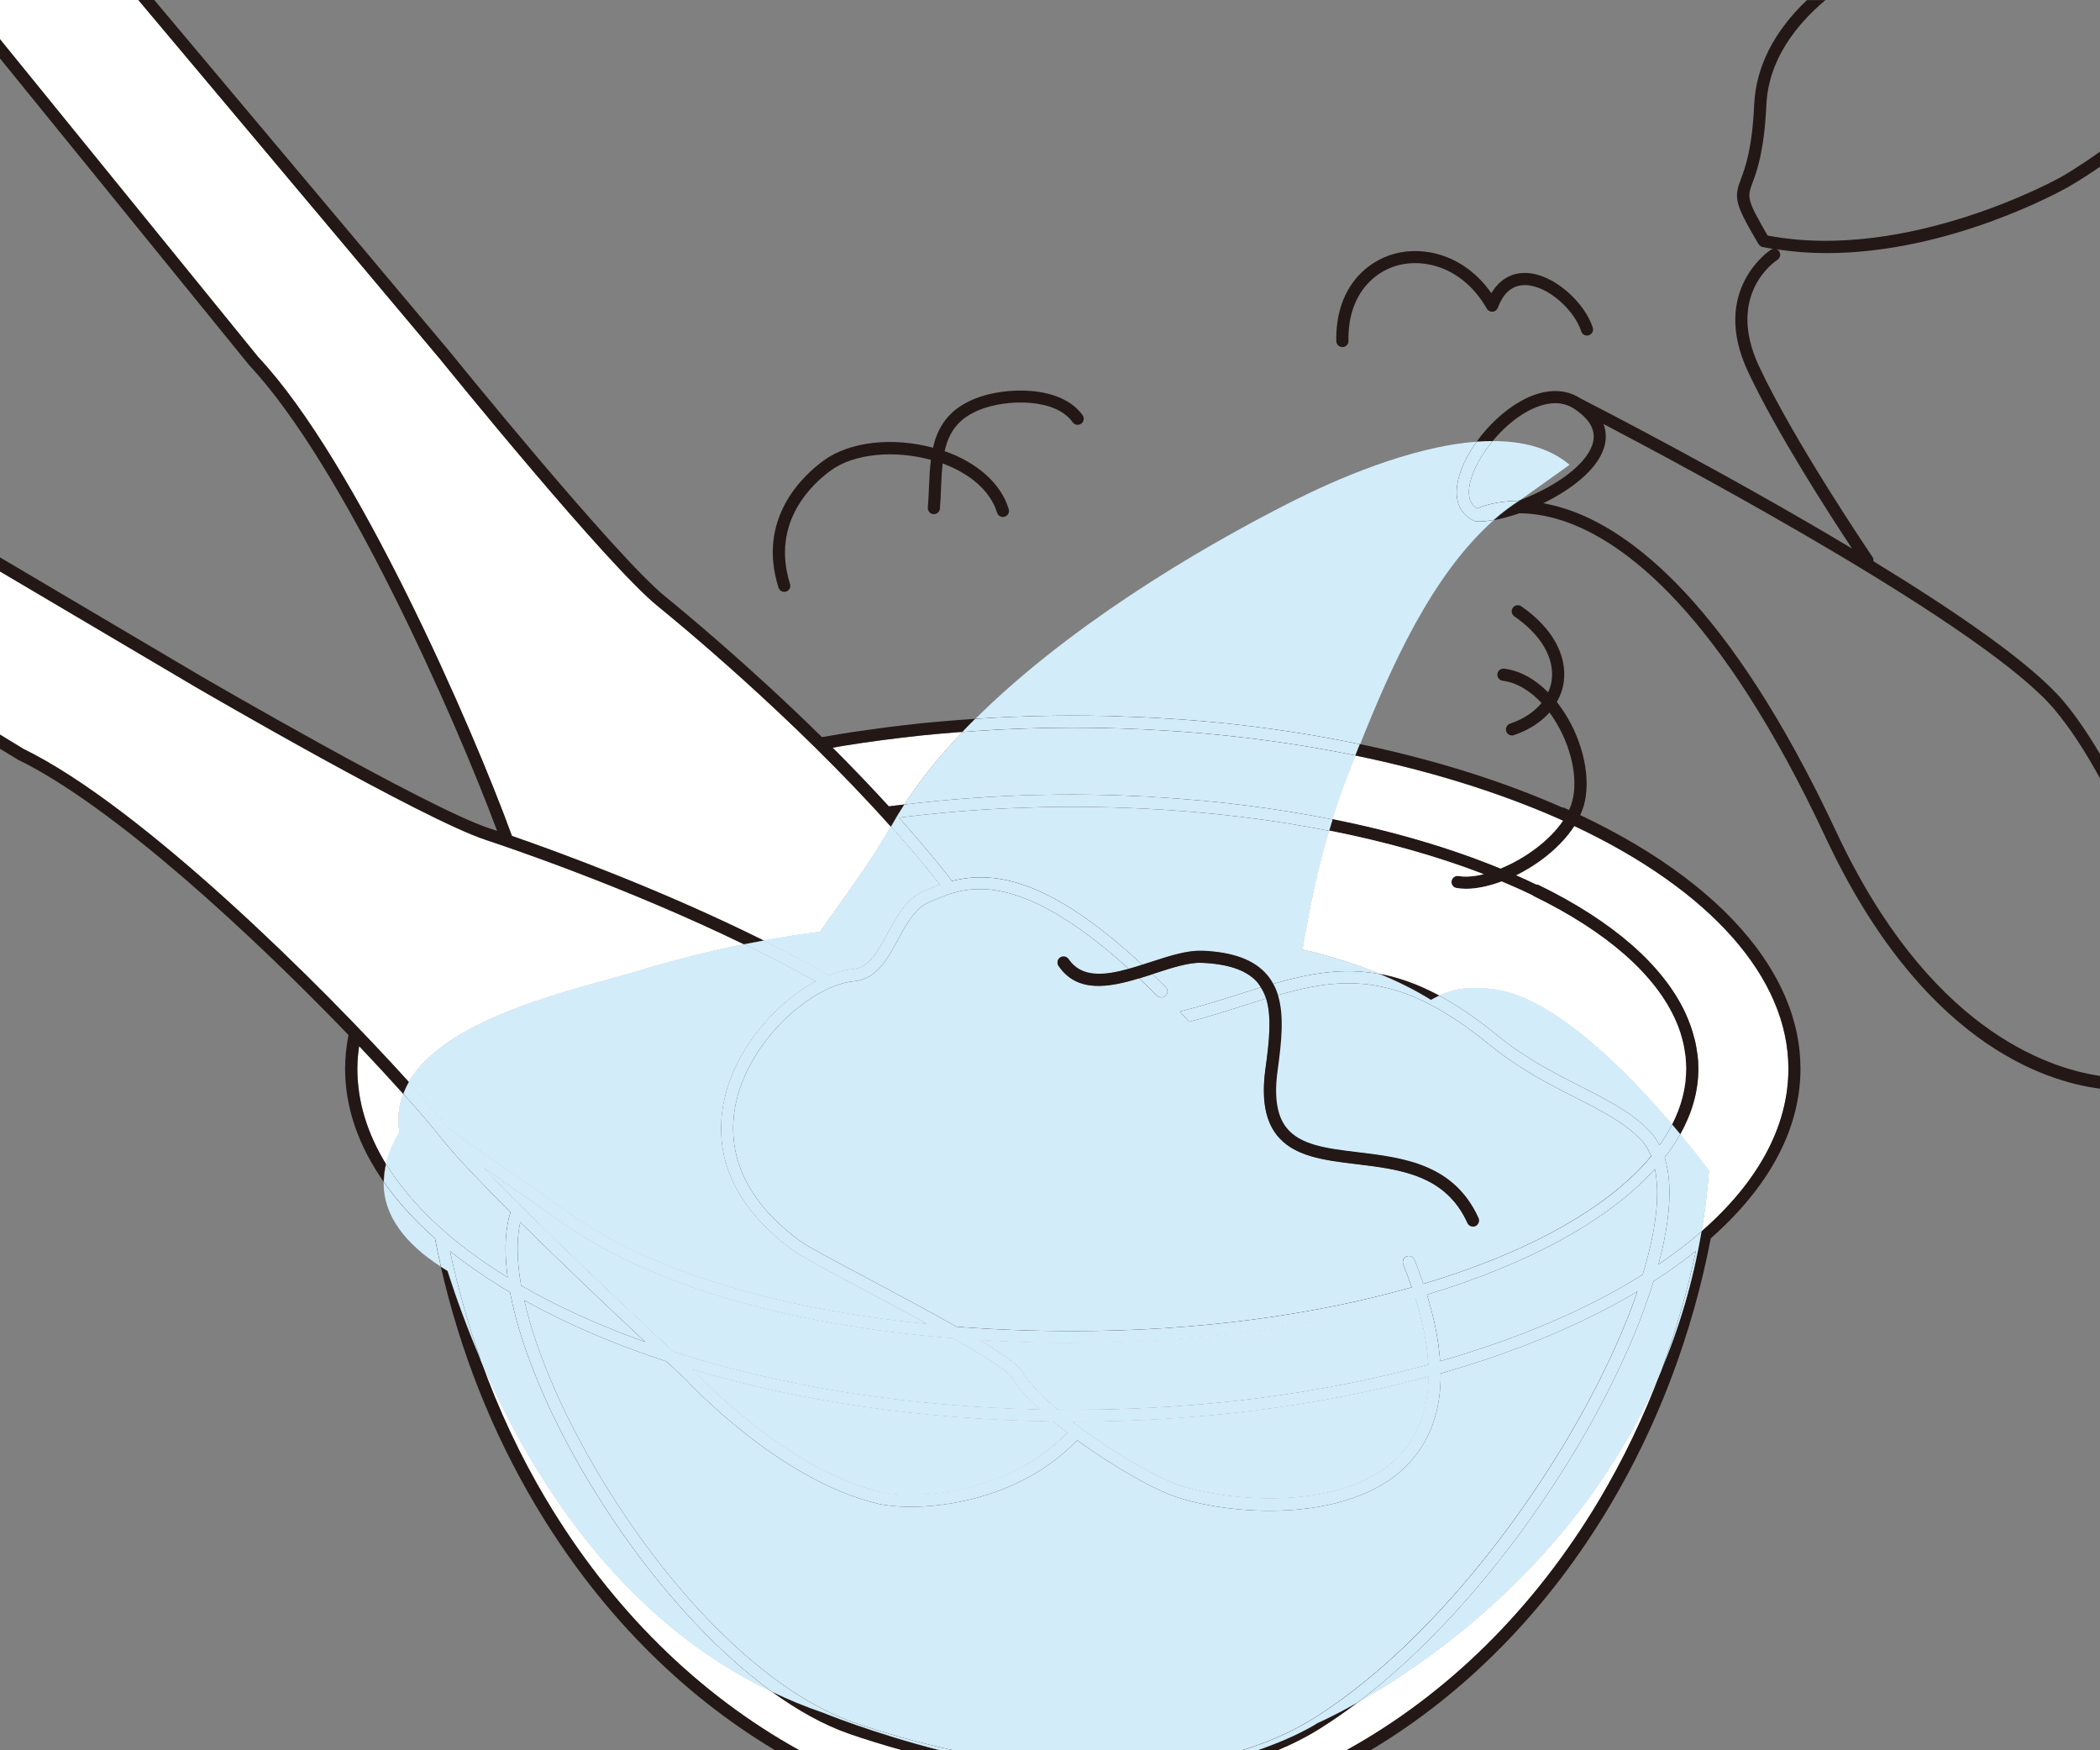 <?xml version="1.0" encoding="UTF-8"?>
<svg xmlns="http://www.w3.org/2000/svg" viewBox="0 0 240 200">
  <rect x="0" y="0" width="240" height="200" fill="#808080" stroke="none"/>
  <g style="isolation: isolate;">
    <g id="a" data-name="レイヤー 1">
      <g>
        <path d="M174.1,56.89c-.11.06-.2.14-.31.21,3.5-1.34,7.33-3.74,8.18-6.31.5-1.5-.18-2.84-2.08-4.1h-.01c-.69-.46-1.42-.64-2.15-.64-1.2,0-2.38.49-3.31,1.01-1.4.8-2.74,1.99-3.84,3.32,3.39,0,6.49.75,8.81,2.71l-5.29,3.78Z" style="fill: none; stroke-width: 0px;"/>
        <path d="M88.23,193.32c-17.27-8.23-27.49-24.43-33.28-37.86,1.99,5.56,4.49,10.89,7.48,15.92,7.41,12.43,17.33,22.23,28.91,28.62h11.82c-2.12-.58-4.18-1.22-6.14-1.9-2.92-1.02-5.88-2.67-8.8-4.79Z" style="fill: #fff; stroke-width: 0px;"/>
        <path d="M182.79,171.38c2.78-4.66,5.13-9.59,7.05-14.72-9.01,21.28-26.35,33.17-34.68,37.88-1.43,1.08-2.87,2.09-4.32,2.99-1.53.95-3.15,1.77-4.83,2.47h7.88c11.57-6.4,21.5-16.2,28.91-28.62Z" style="fill: #fff; stroke-width: 0px;"/>
        <path d="M62.44,171.38c-2.99-5.02-5.49-10.36-7.48-15.92-1.59-3.7-2.86-7.19-3.83-10.24-.26-.15-.5-.32-.75-.48,2.22,9.72,5.87,18.96,10.87,27.34,7.08,11.88,16.43,21.4,27.32,27.91h2.78c-11.57-6.4-21.5-16.2-28.91-28.62Z" style="fill: #231815; stroke-width: 0px;"/>
        <path d="M152.27,93.61c7.1,1.43,13.58,3.35,19.21,5.66,2.75-1.12,5.59-3.16,7.16-5.48-.13-.06-.25-.12-.39-.18,0,0-.01-.01-.02-.01-6.81-3.01-14.68-5.49-23.33-7.26-.27.67-.52,1.33-.78,1.97-.69,1.74-1.3,3.51-1.86,5.31Z" style="fill: #fff; stroke-width: 0px;"/>
        <path d="M40.84,122.12c0,3.78,1.16,7.43,3.27,10.89.28-1.15.78-2.36,1.54-3.63-.25-1.6-.07-3.05.43-4.39-1.45-1.62-3.16-3.46-5.04-5.45-.12.85-.2,1.71-.2,2.58Z" style="fill: #fff; stroke-width: 0px;"/>
        <path d="M108.95,83.71c-1.26.1-2.51.21-3.75.34-.14.01-.28.03-.42.05-1.29.14-2.58.29-3.85.46-.1.01-.2.03-.3.04-1.31.18-2.62.36-3.91.57-.06.01-.13.02-.19.03-.46.07-.92.16-1.37.24,2.14,2.13,4.3,4.38,6.42,6.7.58-.08,1.16-.14,1.75-.21,1.84-2.84,4.1-5.61,6.66-8.29-.16.01-.31.02-.47.03-.19.01-.38.03-.57.05Z" style="fill: #fff; stroke-width: 0px;"/>
        <path d="M195.31,133.76c-.18,2.4-.47,4.71-.85,6.96,6.33-5.53,9.93-11.86,9.93-18.59,0-10.38-8.9-20.42-24.47-27.73-1.49,2.31-4.01,4.33-6.67,5.63.79.35,1.56.7,2.3,1.06.1,0,.2.02.3.06,8.51,4.15,14.24,9.2,16.77,14.63.01.02.02.05.03.07.2.44.38.88.54,1.33.03.09.07.19.1.28.13.39.24.78.34,1.17.03.14.08.27.11.41.08.37.14.75.2,1.13.02.14.05.28.07.42.06.51.09,1.03.09,1.55,0,2.58-.73,5.08-2.07,7.48,2.03,2.44,3.28,4.16,3.28,4.16Z" style="fill: #fff; stroke-width: 0px;"/>
        <path d="M154.91,86.33c8.65,1.78,16.52,4.25,23.33,7.26,0,0,.01.01.02.01.13.06.25.12.39.18-1.57,2.32-4.41,4.37-7.16,5.48-5.63-2.32-12.11-4.24-19.21-5.66-.13.43-.26.87-.39,1.3,6.49,1.28,12.45,2.97,17.69,4.99-1.06.26-2.06.35-2.88.21-.38-.06-.74.19-.8.57-.06.38.19.74.57.8.34.06.71.09,1.09.09,1.24,0,2.64-.31,4.07-.84,1.22.51,2.4,1.04,3.53,1.59.03.02.06.06.1.08,8.43,4.11,14.02,9.07,16.3,14.33.01.02.02.05.03.07.17.39.31.79.45,1.19.04.12.07.23.1.35.1.32.19.65.26.98.05.22.08.44.12.67.04.24.09.47.11.71.05.47.08.95.08,1.43,0,2.19-.57,4.32-1.61,6.37.33.38.64.75.93,1.11,1.34-2.4,2.07-4.9,2.07-7.48,0-.52-.03-1.03-.09-1.55-.02-.14-.05-.28-.07-.42-.05-.38-.11-.75-.2-1.13-.03-.14-.07-.27-.11-.41-.1-.39-.21-.78-.34-1.17-.03-.09-.07-.19-.1-.28-.16-.45-.34-.89-.54-1.33-.01-.02-.02-.05-.03-.07-2.52-5.43-8.25-10.48-16.77-14.63-.1-.05-.2-.06-.3-.06-.75-.36-1.52-.72-2.3-1.06,2.65-1.3,5.18-3.32,6.67-5.63,15.56,7.32,24.47,17.35,24.47,27.73,0,6.73-3.6,13.06-9.93,18.59-.98,5.82-2.59,11.12-4.63,15.95-1.92,5.13-4.27,10.05-7.05,14.72-7.41,12.43-17.33,22.23-28.91,28.62h2.78c10.89-6.51,20.24-16.03,27.32-27.91,5.55-9.32,9.44-19.67,11.55-30.58,6.53-5.76,10.25-12.36,10.25-19.39,0-.66-.04-1.32-.1-1.98,0-.04,0-.08-.01-.12-.06-.6-.16-1.2-.28-1.8-.02-.1-.04-.21-.06-.31-.12-.54-.26-1.08-.42-1.61-.05-.15-.09-.31-.14-.46-.16-.5-.35-.99-.55-1.49-.07-.18-.14-.36-.22-.54-.21-.49-.44-.97-.69-1.45-.09-.17-.17-.34-.26-.5-.28-.51-.57-1.01-.89-1.52-.07-.12-.14-.23-.22-.35-.37-.57-.76-1.13-1.18-1.69l-.06-.08c-4.26-5.65-11.09-10.82-20.09-15.07.15-.34.29-.68.39-1.03.9-3.03-.02-7.38-2.29-10.82-.25-.38-.51-.73-.77-1.07.39-.7.67-1.45.78-2.26.43-3.1-1.34-6.26-4.85-8.68-.32-.22-.75-.14-.97.18-.22.32-.14.75.18.97,3.06,2.11,4.62,4.78,4.26,7.34-.06.47-.21.91-.4,1.34-1.53-1.54-3.25-2.49-5.03-2.7-.38-.05-.73.23-.77.61-.04.38.23.73.61.77,1.53.18,3.08,1.09,4.44,2.54-.83,1.01-2.04,1.83-3.6,2.36-.36.12-.56.52-.44.88.1.29.37.47.66.47.07,0,.15-.01.22-.04,1.71-.58,3.08-1.47,4.06-2.58.15.21.31.41.45.64,2.05,3.12,2.9,7,2.11,9.66-.08.28-.19.56-.32.84-.17-.08-.35-.16-.52-.24-.09-.04-.18-.06-.28-.06-6.78-3-14.59-5.45-23.12-7.24-.17.43-.35.86-.51,1.28Z" style="fill: #231815; stroke-width: 0px;"/>
        <path d="M157.69,111.29c2.13.4,4.37,1.17,6.78,2.47,1.53-.71,3.31-1.08,6.23-.72,6.9.85,15.4,9.59,20.39,15.45,1.05-2.05,1.61-4.18,1.61-6.37,0-.48-.03-.96-.08-1.43-.03-.24-.07-.48-.11-.71-.04-.22-.07-.45-.12-.67-.07-.33-.16-.65-.26-.98-.03-.12-.07-.23-.1-.35-.13-.4-.28-.79-.45-1.19-.01-.02-.02-.05-.03-.07-2.28-5.27-7.87-10.23-16.3-14.33-.04-.02-.07-.05-.1-.08-1.13-.55-2.31-1.08-3.53-1.59-1.43.53-2.83.84-4.07.84-.38,0-.75-.03-1.09-.09-.38-.06-.63-.42-.57-.8.07-.38.42-.63.8-.57.83.14,1.82.05,2.88-.21-5.24-2.02-11.2-3.71-17.69-4.99-1.31,4.44-2.28,9.01-3.03,13.6,3.08.71,6.05,1.63,8.85,2.79Z" style="fill: #fff; stroke-width: 0px;"/>
        <path d="M155.15,194.54c-2.88,1.63-4.69,2.4-4.69,2.4,0,0-2.39,1.56-6.82,3.06h2.36c1.69-.7,3.31-1.52,4.83-2.47,1.45-.91,2.89-1.91,4.32-2.99Z" style="fill: #231815; stroke-width: 0px;"/>
        <path d="M163.54,114.25c.3-.18.62-.34.94-.49-2.41-1.29-4.65-2.07-6.78-2.47,2.05.85,4.02,1.82,5.84,2.95Z" style="fill: #231815; stroke-width: 0px;"/>
        <path d="M88.23,193.32c2.92,2.11,5.88,3.77,8.8,4.79,1.96.68,4.02,1.31,6.14,1.9h4.25c-7.75-1.98-13.43-4.32-13.43-4.32-2.01-.68-3.92-1.48-5.76-2.36Z" style="fill: #231815; stroke-width: 0px;"/>
        <path d="M58.51,95.52c5.35,1.85,17.17,6.18,28.77,11.95,2.15-.39,4.29-.72,6.42-.99,3.25-4.64,5.88-8.07,8.1-12.03-11.24-12.58-24.52-23.47-26.61-25.17-5.82-4.71-24.04-27.2-24.82-28.15L15.81,0H0v4.48l29.51,36.32c11.26,11.99,24.49,42.35,28.99,54.71Z" style="fill: #fff; stroke-width: 0px;"/>
        <path d="M75.19,69.28c2.1,1.7,15.37,12.59,26.61,25.17.02-.04.04-.08.07-.11.45-.81.94-1.61,1.46-2.41-.58.07-1.17.14-1.75.21-2.12-2.32-4.28-4.57-6.42-6.7.46-.08.91-.17,1.37-.24.06-.01.13-.02.19-.03,1.29-.21,2.59-.4,3.91-.57.1-.01.2-.03.3-.04,1.27-.17,2.56-.32,3.85-.46.14-.01.28-.03.42-.05,1.24-.13,2.49-.24,3.75-.34.19-.02.38-.03.57-.05.16-.01.31-.02.47-.03.48-.5.96-1,1.46-1.49-.63.04-1.27.08-1.9.13-.52.04-1.03.09-1.55.13-.89.08-1.77.15-2.65.24-.62.06-1.23.14-1.85.21-.74.08-1.48.17-2.22.26-.75.1-1.5.2-2.24.31-.56.08-1.11.16-1.67.24-.91.14-1.81.29-2.71.45-.24.04-.48.08-.72.12-8.54-8.4-16.32-14.77-17.88-16.04-5.71-4.62-24.42-27.71-24.62-27.96L17.63,0h-1.82l34.56,41.13c.77.95,19,23.44,24.82,28.15Z" style="fill: #231815; stroke-width: 0px;"/>
        <path d="M46.72,123.63c4.4-7.6,19.87-10.75,26.14-12.66,4.21-1.28,8.22-2.28,12.15-3.07-13.66-6.62-27.23-11.18-29.55-11.94-7.12-2.34-32.14-16.88-33.2-17.5L0,65.3v18.64l2.67,1.63c13.53,6.6,34.09,27.02,44.05,38.06Z" style="fill: #fff; stroke-width: 0px;"/>
        <path d="M55.47,95.96c2.32.76,15.89,5.32,29.55,11.94.76-.15,1.51-.3,2.26-.43-11.6-5.77-23.42-10.09-28.77-11.95-4.5-12.37-17.73-42.72-28.99-54.71L0,4.48v2.2l28.47,35.04c10.86,11.56,23.56,40.38,28.34,53.22-.39-.13-.7-.23-.91-.3-6.98-2.29-32.67-17.23-32.93-17.38L0,63.69v1.61l22.27,13.15c1.06.62,26.08,15.16,33.2,17.5Z" style="fill: #231815; stroke-width: 0px;"/>
        <path d="M44.11,133.01c-2.12-3.46-3.27-7.11-3.27-10.89,0-.87.08-1.73.2-2.58,1.89,1.98,3.59,3.83,5.04,5.45.18-.47.39-.92.64-1.36-9.97-11.04-30.52-31.46-44.05-38.06L0,83.94v1.62l2,1.22c11.14,5.43,27.08,20.33,37.83,31.49-.25,1.27-.39,2.55-.39,3.84,0,4.52,1.56,8.86,4.4,12.92.01-.66.09-1.34.26-2.04Z" style="fill: #231815; stroke-width: 0px;"/>
        <path d="M240,122.94c-6.26-.92-19.69-5.58-30.11-27.83-12.28-26.23-23.61-34.58-30.95-36.96-.91-.29-1.77-.5-2.57-.65,3.15-1.53,6.09-3.76,6.92-6.26.26-.77.36-1.75-.03-2.79,10.64,5.58,43.72,23.35,51.52,32.6,1.79,2.12,3.57,4.86,5.23,7.91v-2.78c-1.38-2.34-2.8-4.41-4.16-6.03-3.62-4.3-12.31-10.26-21.75-16.02.03-.17,0-.35-.11-.5-.09-.13-8.89-13.08-12.97-21.8-3.82-8.19,1.87-11.99,2.11-12.14.32-.21.42-.64.21-.96-.07-.11-.18-.19-.29-.24,1.91.29,3.82.43,5.72.43,14.07,0,26.85-7.14,27.48-7.49.19-.11,1.66-.93,3.76-2.38v-1.73c-2.58,1.84-4.39,2.87-4.45,2.9-.17.1-17.5,9.77-33.55,6.69-2.41-4.14-2.33-4.39-1.73-6,.5-1.35,1.34-3.61,1.59-8.92.24-5.1,3.32-9.09,6.75-11.98h-2.11c-3.76,3.56-5.83,7.63-6.03,11.91-.24,5.1-1,7.15-1.51,8.51-.82,2.2-.76,2.76,2,7.46,0,0,0,0,.01.01.06.09.13.17.23.23.03.02.06.02.08.04.05.02.09.05.14.06.4.08.81.14,1.21.21-.09.01-.18.05-.26.1-.07.04-6.98,4.58-2.62,13.9,3.22,6.9,9.34,16.37,11.9,20.24-14.41-8.64-29.7-16.47-31.04-17.16-1.89-1.23-4.33-1.1-6.88.35-1.91,1.09-3.67,2.77-4.98,4.6.62-.05,1.22-.07,1.83-.07,1.1-1.33,2.44-2.53,3.84-3.32.92-.52,2.1-1.01,3.31-1.01.72,0,1.46.18,2.15.63h.01c1.9,1.27,2.58,2.61,2.08,4.11-.85,2.57-4.68,4.97-8.18,6.31-1.07.68-2.1,1.45-3.07,2.31.89-.16,1.87-.42,2.91-.78,1.38,0,3.06.23,4.96.85,7.06,2.33,18.01,10.5,30.05,36.21,10.89,23.24,24.82,27.86,31.37,28.69v-1.45Z" style="fill: #231815; stroke-width: 0px;"/>
        <path d="M111.92,46.84c3.14-1.27,8.72-1.35,10.67,1.41.22.31.65.39.97.17.31-.22.39-.66.17-.97-2.44-3.44-8.83-3.3-12.32-1.89-3.03,1.22-4.25,3.27-4.78,5.6-4.61-1.24-9.52-.71-12.49,1.46-2.38,1.73-7.66,6.62-5.17,14.52.09.3.37.49.66.49.07,0,.14-.01.21-.03.37-.12.57-.51.45-.87-2.22-7.03,2.52-11.42,4.66-12.97,2.63-1.92,7.22-2.37,11.44-1.21-.13,1.03-.18,2.08-.22,3.13-.03.77-.07,1.54-.13,2.32-.03.38.25.72.63.75.02,0,.04,0,.06,0,.36,0,.66-.27.69-.64.07-.8.1-1.59.13-2.38.04-.96.08-1.89.18-2.77,3.23,1.19,5.49,3.22,6.22,5.62.11.37.5.58.87.46.37-.11.58-.5.46-.87-.87-2.89-3.54-5.29-7.32-6.62.45-2.03,1.46-3.7,3.97-4.71Z" style="fill: #231815; stroke-width: 0px;"/>
        <path d="M174.38,31.19c-1.66-.04-3.02.77-3.94,2.31-3.05-4.36-7.67-5.44-11.1-4.5-3.27.9-6.73,3.99-6.62,9.98,0,.38.32.68.7.68h.01c.38,0,.69-.32.68-.71-.1-5.19,2.83-7.86,5.6-8.62,3.19-.87,7.57.31,10.21,4.94.13.23.4.37.66.35.27-.02.5-.2.6-.45.66-1.76,1.71-2.62,3.17-2.59,2.62.07,5.63,2.95,6.36,5.28.12.37.51.57.87.45.37-.12.57-.51.45-.87-.89-2.82-4.43-6.17-7.65-6.25Z" style="fill: #231815; stroke-width: 0px;"/>
        <path d="M168.58,59.55s-.06-.02-.08-.03c-1.25-.56-1.94-1.62-2.01-3.05-.09-1.76.82-3.97,2.28-6-7.6.56-16.24,4.38-21.12,6.84-11.35,5.73-25.83,14.54-36.19,24.84.35-.02.71-.04,1.06-.07.45-.03.89-.06,1.34-.08,1.07-.05,2.16-.09,3.24-.13.38-.01.75-.03,1.13-.04,1.46-.04,2.92-.06,4.4-.06s2.84.02,4.25.05c.25,0,.5.02.76.03,3.94.11,7.85.35,11.68.73.01,0,.02,0,.04.01,5.59.56,10.96,1.39,16.08,2.46,3.49-8.73,8.16-19.35,15.3-25.63-.74.13-1.41.2-1.96.17-.06,0-.12-.01-.18-.03Z" style="fill: #d2ecfa; mix-blend-mode: multiply; stroke-width: 0px;"/>
        <path d="M43.85,135.04c-.07,3.93,2.56,7.13,6.53,9.7-.24-1.07-.47-2.15-.68-3.24-2.33-2.05-4.28-4.21-5.85-6.46Z" style="fill: #d2ecfa; mix-blend-mode: multiply; stroke-width: 0px;"/>
        <path d="M168.8,58.11c.67-.29,2.28-.86,4.63-.87.12-.04.24-.09.35-.14.11-.07.2-.15.31-.21l5.29-3.78c-2.32-1.96-5.42-2.72-8.81-2.71-1.67,2.01-2.8,4.32-2.71,6,.04.79.34,1.36.93,1.71Z" style="fill: #d2ecfa; mix-blend-mode: multiply; stroke-width: 0px;"/>
        <path d="M88.23,193.32c-14.11-10.2-27.25-31.34-29.96-45.66-2.51-1.48-4.8-3.05-6.86-4.7.9,4.27,2.09,8.45,3.55,12.51,5.79,13.43,16,29.62,33.28,37.86Z" style="fill: #fff; stroke-width: 0px;"/>
        <path d="M88.23,193.32c-14.11-10.2-27.25-31.34-29.96-45.66-2.51-1.48-4.8-3.05-6.86-4.7.9,4.27,2.09,8.45,3.55,12.51,5.79,13.43,16,29.62,33.28,37.86Z" style="fill: #d2ecfa; mix-blend-mode: multiply; stroke-width: 0px;"/>
        <path d="M188.98,146.41c-4.78,15.51-18.42,36.49-33.83,48.13,8.33-4.71,25.68-16.6,34.68-37.88,1.66-4.43,2.99-9.01,3.98-13.71-1.49,1.19-3.11,2.35-4.83,3.45Z" style="fill: #fff; stroke-width: 0px;"/>
        <path d="M188.98,146.41c-4.78,15.51-18.42,36.49-33.83,48.13,8.33-4.71,25.68-16.6,34.68-37.88,1.66-4.43,2.99-9.01,3.98-13.71-1.49,1.19-3.11,2.35-4.83,3.45Z" style="fill: #d2ecfa; mix-blend-mode: multiply; stroke-width: 0px;"/>
        <path d="M45.65,129.37c-.76,1.27-1.26,2.48-1.54,3.63,2.91,4.75,7.67,9.13,13.89,12.95-.35-2.56-.32-4.87.14-6.79.05-.22.12-.43.19-.64-3.49-3.49-6.49-6.64-8.02-8.59-.92-1.18-2.38-2.89-4.23-4.95-.5,1.33-.68,2.79-.43,4.39Z" style="fill: #fff; stroke-width: 0px;"/>
        <path d="M45.65,129.37c-.76,1.27-1.26,2.48-1.54,3.63,2.91,4.75,7.67,9.13,13.89,12.95-.35-2.56-.32-4.87.14-6.79.05-.22.12-.43.19-.64-3.49-3.49-6.49-6.64-8.02-8.59-.92-1.18-2.38-2.89-4.23-4.95-.5,1.33-.68,2.79-.43,4.39Z" style="fill: #d2ecfa; mix-blend-mode: multiply; stroke-width: 0px;"/>
        <path d="M118.76,90.82c.06,0,.13,0,.19,0,1.22-.03,2.44-.04,3.66-.04,1.39,0,2.78.02,4.15.06.48.01.96.03,1.44.05.87.03,1.74.06,2.6.11.29.01.59.02.88.04.02,0,.04.01.06.02,7.23.41,14.13,1.29,20.53,2.57.56-1.8,1.17-3.57,1.86-5.31.25-.64.51-1.3.78-1.97-5.02-1.03-10.29-1.83-15.76-2.37-5.4-.53-10.97-.8-16.54-.8-1.46,0-2.92.02-4.36.06-.28,0-.55.02-.83.03-1.18.04-2.37.08-3.54.14-.25.01-.49.03-.74.05-1.05.06-2.1.13-3.14.21-2.55,2.68-4.81,5.45-6.66,8.29,4.99-.6,10.15-.98,15.43-1.1Z" style="fill: #fff; stroke-width: 0px;"/>
        <path d="M118.76,90.82c.06,0,.13,0,.19,0,1.22-.03,2.44-.04,3.66-.04,1.39,0,2.78.02,4.15.06.48.01.96.03,1.44.05.87.03,1.74.06,2.6.11.29.01.59.02.88.04.02,0,.04.01.06.02,7.23.41,14.13,1.29,20.53,2.57.56-1.8,1.17-3.57,1.86-5.31.25-.64.51-1.3.78-1.97-5.02-1.03-10.29-1.83-15.76-2.37-5.4-.53-10.97-.8-16.54-.8-1.46,0-2.92.02-4.36.06-.28,0-.55.02-.83.03-1.18.04-2.37.08-3.54.14-.25.01-.49.03-.74.05-1.05.06-2.1.13-3.14.21-2.55,2.68-4.81,5.45-6.66,8.29,4.99-.6,10.15-.98,15.43-1.1Z" style="fill: #d2ecfa; mix-blend-mode: multiply; stroke-width: 0px;"/>
        <path d="M190.55,139.54c-.21,1.55-.55,3.2-1.02,4.93,1.78-1.21,3.44-2.46,4.92-3.76.38-2.24.67-4.56.85-6.96,0,0-1.25-1.72-3.28-4.16-.51.9-1.1,1.79-1.78,2.66.6,1.92.71,4.35.31,7.29Z" style="fill: #fff; stroke-width: 0px;"/>
        <path d="M190.55,139.54c-.21,1.55-.55,3.2-1.02,4.93,1.78-1.21,3.44-2.46,4.92-3.76.38-2.24.67-4.56.85-6.96,0,0-1.25-1.72-3.28-4.16-.51.9-1.1,1.79-1.78,2.66.6,1.92.71,4.35.31,7.29Z" style="fill: #d2ecfa; mix-blend-mode: multiply; stroke-width: 0px;"/>
        <path d="M127.94,92.26c-.39-.01-.78-.03-1.18-.04-1.38-.03-2.77-.06-4.15-.06-1.2,0-2.4.01-3.58.04-.19,0-.37.01-.56.02-1,.03-2.01.05-3,.1-.08,0-.15,0-.23.01-4.3.19-8.48.56-12.52,1.07,2.12,2.37,4.17,4.8,6.07,7.24,4.95-1.26,11.31-.11,21.77,9.59.31-.1.63-.2.94-.3,2.13-.7,4.14-1.36,5.85-1.28,3.57.14,6.01,1.06,7.46,2.79.26.31.48.64.67.99,4.08-1.18,7.94-1.92,12.21-1.12-2.8-1.16-5.77-2.07-8.85-2.79.75-4.58,1.73-9.16,3.03-13.6-6.51-1.28-13.55-2.15-20.94-2.53-1-.05-2-.09-3.01-.12Z" style="fill: #fff; stroke-width: 0px;"/>
        <path d="M127.94,92.26c-.39-.01-.78-.03-1.18-.04-1.38-.03-2.77-.06-4.15-.06-1.2,0-2.4.01-3.58.04-.19,0-.37.01-.56.02-1,.03-2.01.05-3,.1-.08,0-.15,0-.23.01-4.3.19-8.48.56-12.52,1.07,2.12,2.37,4.17,4.8,6.07,7.24,4.95-1.26,11.31-.11,21.77,9.59.31-.1.63-.2.94-.3,2.13-.7,4.14-1.36,5.85-1.28,3.57.14,6.01,1.06,7.46,2.79.26.31.48.64.67.99,4.08-1.18,7.94-1.92,12.21-1.12-2.8-1.16-5.77-2.07-8.85-2.79.75-4.58,1.73-9.16,3.03-13.6-6.51-1.28-13.55-2.15-20.94-2.53-1-.05-2-.09-3.01-.12Z" style="fill: #d2ecfa; mix-blend-mode: multiply; stroke-width: 0px;"/>
        <path d="M170.7,113.04c-2.92-.36-4.71,0-6.23.72,2.05,1.1,4.22,2.56,6.57,4.48,3.3,2.7,6.66,4.41,9.62,5.91,3.2,1.62,5.96,3.03,8,5.25.39.42.71.92.99,1.45.56-.78,1.03-1.57,1.44-2.37-4.99-5.85-13.5-14.6-20.39-15.45Z" style="fill: #fff; stroke-width: 0px;"/>
        <path d="M170.7,113.04c-2.92-.36-4.71,0-6.23.72,2.05,1.1,4.22,2.56,6.57,4.48,3.3,2.7,6.66,4.41,9.62,5.91,3.2,1.62,5.96,3.03,8,5.25.39.42.71.92.99,1.45.56-.78,1.03-1.57,1.44-2.37-4.99-5.85-13.5-14.6-20.39-15.45Z" style="fill: #d2ecfa; mix-blend-mode: multiply; stroke-width: 0px;"/>
        <path d="M187.12,147.55c-6.27,3.74-13.89,6.91-22.49,9.37.03,4.34-1.25,7.87-3.86,10.51-3.83,3.88-9.98,5.18-15.68,5.18-4.51,0-8.74-.81-11.3-1.8-2.52-.97-6.82-3.42-10.7-6.25-.91.94-1.91,1.81-2.99,2.59-5.39,3.91-11.77,5.01-16.07,5.01-1.54,0-2.82-.14-3.69-.35-11.26-2.65-21.52-13.71-21.96-14.18-.16-.14-.99-.91-2.25-2.09-6.02-1.98-11.46-4.33-16.23-6.98,1.43,6.32,4.86,14.14,9.84,22.04,8.35,13.25,18.73,23.03,27.75,26.17,3.56,1.24,7.42,2.34,11.43,3.21h32.95c2.94-.89,5.71-2.08,8.22-3.65,16.07-10.03,31.39-32.38,37.03-48.8Z" style="fill: #fff; stroke-width: 0px;"/>
        <path d="M187.12,147.55c-6.27,3.74-13.89,6.91-22.49,9.37.03,4.34-1.25,7.87-3.86,10.51-3.83,3.88-9.98,5.18-15.68,5.18-4.51,0-8.74-.81-11.3-1.8-2.52-.97-6.82-3.42-10.7-6.25-.91.94-1.91,1.81-2.99,2.59-5.39,3.91-11.77,5.01-16.07,5.01-1.54,0-2.82-.14-3.69-.35-11.26-2.65-21.52-13.71-21.96-14.18-.16-.14-.99-.91-2.25-2.09-6.02-1.98-11.46-4.33-16.23-6.98,1.43,6.32,4.86,14.14,9.84,22.04,8.35,13.25,18.73,23.03,27.75,26.17,3.56,1.24,7.42,2.34,11.43,3.21h32.95c2.94-.89,5.71-2.08,8.22-3.65,16.07-10.03,31.39-32.38,37.03-48.8Z" style="fill: #d2ecfa; mix-blend-mode: multiply; stroke-width: 0px;"/>
        <path d="M189.18,139.35c.31-2.26.28-4.19-.04-5.77-5.26,5.85-14.41,10.84-26.05,14.36.85,2.75,1.35,5.28,1.5,7.6,8.98-2.57,16.84-5.94,23.15-9.89.69-2.25,1.18-4.37,1.44-6.3Z" style="fill: #fff; stroke-width: 0px;"/>
        <path d="M189.18,139.35c.31-2.26.28-4.19-.04-5.77-5.26,5.85-14.41,10.84-26.05,14.36.85,2.75,1.35,5.28,1.5,7.6,8.98-2.57,16.84-5.94,23.15-9.89.69-2.25,1.18-4.37,1.44-6.3Z" style="fill: #d2ecfa; mix-blend-mode: multiply; stroke-width: 0px;"/>
        <path d="M59.46,139.66c-.45,1.96-.4,4.43.1,7.25,4.17,2.4,8.93,4.57,14.18,6.44-3.84-3.59-9.41-8.86-14.28-13.68Z" style="fill: #fff; stroke-width: 0px;"/>
        <path d="M59.46,139.66c-.45,1.96-.4,4.43.1,7.25,4.17,2.4,8.93,4.57,14.18,6.44-3.84-3.59-9.41-8.86-14.28-13.68Z" style="fill: #d2ecfa; mix-blend-mode: multiply; stroke-width: 0px;"/>
        <path d="M145.99,122.28c-.42,3.01-.1,5.14.97,6.54,1.58,2.05,4.65,2.42,8.22,2.85,5.13.62,10.96,1.32,13.77,7.52.16.35,0,.76-.35.92-.09.04-.19.06-.29.06-.26,0-.52-.15-.63-.41-2.49-5.49-7.66-6.11-12.67-6.72-3.72-.45-7.23-.87-9.16-3.38-1.31-1.71-1.72-4.18-1.25-7.58.43-3.1.72-5.89.07-7.98-.82.25-1.65.52-2.51.79-1.97.63-4.04,1.28-6.27,1.87l-1.07-1.17c2.47-.62,4.76-1.34,6.91-2.02.79-.25,1.57-.5,2.33-.73-.11-.17-.21-.36-.34-.51-1.18-1.41-3.29-2.16-6.45-2.29-1.43-.05-3.35.56-5.36,1.22-.07.02-.15.05-.22.07.49.47.99.96,1.5,1.47.27.27.27.71,0,.98s-.71.27-.98,0c-.7-.7-1.37-1.35-2.03-1.97-3.5,1.06-7.11,1.7-9.23-1.42-.22-.32-.13-.75.18-.97.32-.21.75-.13.97.19,1.46,2.15,4.07,1.88,6.89,1.1-13.01-11.8-18.9-9.31-22.17-7.92-.21.09-.42.18-.61.25-1.66.67-2.66,2.52-3.63,4.31-1.2,2.23-2.45,4.53-5.03,4.76-4.59.41-11.39,6.21-13.28,13.06-1.2,4.35-.91,10.77,7.25,16.7.79.57,3.88,2.22,7.47,4.12,3.89,2.07,7.41,3.96,10.29,5.59,4.29.33,8.74.5,13.31.5,14.3,0,27.61-1.84,38.71-5-.29-.86-.61-1.73-.97-2.63-.14-.36.03-.76.39-.9.35-.14.76.03.9.39.38.94.71,1.85,1.01,2.75,11.9-3.55,21.1-8.64,26.04-14.59-.27-.68-.62-1.27-1.06-1.75-1.87-2.04-4.53-3.39-7.6-4.95-3.03-1.54-6.46-3.29-9.88-6.08-10.09-8.25-16.54-7.81-24.14-5.62.72,2.35.42,5.31-.03,8.57Z" style="fill: #fff; stroke-width: 0px;"/>
        <path d="M145.99,122.28c-.42,3.01-.1,5.14.97,6.54,1.58,2.05,4.65,2.42,8.22,2.85,5.13.62,10.96,1.32,13.77,7.52.16.35,0,.76-.35.92-.09.04-.19.06-.29.06-.26,0-.52-.15-.63-.41-2.49-5.49-7.66-6.11-12.67-6.72-3.72-.45-7.23-.87-9.16-3.38-1.31-1.71-1.72-4.18-1.25-7.58.43-3.1.72-5.89.07-7.98-.82.25-1.65.52-2.51.79-1.97.63-4.04,1.28-6.27,1.87l-1.07-1.17c2.47-.62,4.76-1.34,6.91-2.02.79-.25,1.57-.5,2.33-.73-.11-.17-.21-.36-.34-.51-1.18-1.41-3.29-2.16-6.45-2.29-1.43-.05-3.35.56-5.36,1.22-.07.02-.15.05-.22.07.49.47.99.96,1.5,1.47.27.27.27.71,0,.98s-.71.27-.98,0c-.7-.7-1.37-1.35-2.03-1.97-3.5,1.06-7.11,1.7-9.23-1.42-.22-.32-.13-.75.18-.97.32-.21.75-.13.97.19,1.46,2.15,4.07,1.88,6.89,1.1-13.01-11.8-18.9-9.31-22.17-7.92-.21.09-.42.18-.61.25-1.66.67-2.66,2.52-3.63,4.31-1.2,2.23-2.45,4.53-5.03,4.76-4.59.41-11.39,6.21-13.28,13.06-1.2,4.35-.91,10.77,7.25,16.7.79.57,3.88,2.22,7.47,4.12,3.89,2.07,7.41,3.96,10.29,5.59,4.29.33,8.74.5,13.31.5,14.3,0,27.61-1.84,38.71-5-.29-.86-.61-1.73-.97-2.63-.14-.36.03-.76.39-.9.35-.14.76.03.9.39.38.94.71,1.85,1.01,2.75,11.9-3.55,21.1-8.64,26.04-14.59-.27-.68-.62-1.27-1.06-1.75-1.87-2.04-4.53-3.39-7.6-4.95-3.03-1.54-6.46-3.29-9.88-6.08-10.09-8.25-16.54-7.81-24.14-5.62.72,2.35.42,5.31-.03,8.57Z" style="fill: #d2ecfa; mix-blend-mode: multiply; stroke-width: 0px;"/>
        <path d="M150.46,196.94s1.81-.77,4.69-2.4c15.41-11.64,29.05-32.62,33.83-48.13,1.73-1.11,3.34-2.26,4.83-3.45-.99,4.69-2.32,9.28-3.98,13.71,2.04-4.82,3.65-10.13,4.63-15.95-1.49,1.3-3.14,2.55-4.92,3.76.46-1.73.81-3.38,1.02-4.93.4-2.94.29-5.37-.31-7.29.68-.87,1.28-1.75,1.78-2.66-.3-.36-.6-.72-.93-1.11-.41.8-.89,1.59-1.44,2.37-.28-.54-.6-1.03-.99-1.45-2.04-2.22-4.8-3.62-8-5.25-2.97-1.51-6.33-3.22-9.62-5.91-2.35-1.92-4.52-3.39-6.57-4.48-.32.15-.63.31-.94.49-1.83-1.13-3.79-2.11-5.84-2.95-4.27-.79-8.13-.06-12.21,1.12.22.41.4.84.54,1.29,7.6-2.19,14.05-2.64,24.14,5.62,3.42,2.79,6.85,4.54,9.88,6.08,3.08,1.56,5.73,2.92,7.6,4.95.44.47.78,1.06,1.06,1.75-4.93,5.95-14.14,11.03-26.04,14.59-.31-.9-.63-1.81-1.01-2.75-.14-.36-.55-.53-.9-.39-.36.14-.53.55-.39.9.36.9.67,1.77.97,2.63-11.1,3.16-24.41,5-38.71,5-4.58,0-9.02-.17-13.31-.5-2.88-1.63-6.4-3.52-10.29-5.59-3.58-1.91-6.68-3.55-7.47-4.12-8.16-5.92-8.45-12.35-7.25-16.7,1.89-6.85,8.69-12.65,13.28-13.06,2.58-.23,3.83-2.54,5.03-4.76.97-1.79,1.97-3.64,3.63-4.31.19-.08.39-.16.61-.25,3.27-1.39,9.16-3.88,22.17,7.92.51-.14,1.03-.3,1.55-.47-10.46-9.7-16.83-10.85-21.77-9.59-1.9-2.44-3.95-4.87-6.07-7.24,4.04-.51,8.22-.88,12.52-1.07.08,0,.15,0,.23-.01.99-.04,1.99-.07,3-.1.19,0,.37-.01.56-.02,1.19-.03,2.38-.04,3.58-.04,1.38,0,2.77.02,4.15.06.39,0,.78.03,1.18.04,1.01.03,2.01.07,3.01.12,7.39.38,14.43,1.24,20.94,2.53.13-.43.26-.87.39-1.3-6.4-1.28-13.29-2.16-20.53-2.57-.02,0-.04-.02-.06-.02-.29-.02-.59-.02-.88-.04-.86-.04-1.73-.08-2.6-.11-.48-.02-.95-.04-1.44-.05-1.37-.03-2.76-.06-4.15-.06-1.23,0-2.45.01-3.66.04-.06,0-.13,0-.19,0-5.28.12-10.44.5-15.43,1.1-.52.8-1.01,1.6-1.46,2.41-.02.04-.04.08-.07.11,1.94,2.17,3.82,4.39,5.57,6.63-.37.13-.72.27-1.08.42-.2.09-.4.17-.58.24-2.12.85-3.25,2.93-4.33,4.94-1.12,2.08-2.09,3.88-3.93,4.04-.86.08-1.78.32-2.72.7-2.43-1.38-4.94-2.69-7.46-3.95-.75.14-1.51.28-2.26.43,2.75,1.33,5.5,2.75,8.16,4.23-4.28,2.3-8.69,7.1-10.22,12.66-1.32,4.77-1.03,11.8,7.77,18.19.86.63,3.85,2.22,7.63,4.23,2.19,1.16,4.9,2.61,7.52,4.05-17.44-1.74-31.98-6.22-41.16-12.9l-13.39-9.36c-1-1.27-2.59-3.13-4.61-5.37-.25.44-.47.89-.64,1.36,1.85,2.06,3.3,3.77,4.23,4.95,1.53,1.95,4.53,5.1,8.02,8.59-.07.21-.13.42-.19.64-.47,1.92-.49,4.23-.14,6.79-6.22-3.82-10.98-8.2-13.89-12.95-.17.7-.25,1.38-.26,2.04,1.57,2.25,3.52,4.41,5.85,6.46.21,1.08.44,2.16.68,3.24.25.16.49.32.75.48.98,3.05,2.24,6.54,3.83,10.24-1.46-4.06-2.64-8.24-3.55-12.51,2.06,1.65,4.35,3.22,6.86,4.7,2.71,14.32,15.85,35.46,29.96,45.66,1.84.88,3.75,1.68,5.76,2.36,0,0,5.68,2.34,13.43,4.32h1.5c-4.01-.87-7.87-1.97-11.43-3.21-9.02-3.14-19.4-12.92-27.75-26.17-4.98-7.9-8.41-15.71-9.84-22.04,4.76,2.65,10.2,5.01,16.23,6.98,1.27,1.18,2.1,1.94,2.25,2.09.43.47,10.7,11.53,21.96,14.18.87.2,2.14.35,3.69.35,4.3,0,10.68-1.1,16.07-5.01,1.08-.79,2.08-1.65,2.99-2.59,3.88,2.83,8.18,5.28,10.7,6.25,2.56.98,6.79,1.8,11.3,1.8,5.69,0,11.85-1.3,15.68-5.18,2.61-2.65,3.89-6.17,3.86-10.51,8.6-2.45,16.22-5.63,22.49-9.37-5.64,16.41-20.95,38.77-37.03,48.8-2.51,1.57-5.28,2.76-8.22,3.65h1.76c4.43-1.5,6.82-3.06,6.82-3.06ZM164.58,155.54c-.16-2.32-.65-4.85-1.5-7.6,11.65-3.52,20.79-8.51,26.05-14.36.33,1.58.35,3.52.04,5.77-.26,1.93-.75,4.05-1.44,6.3-6.31,3.96-14.17,7.32-23.15,9.89ZM159.78,166.46c-6.55,6.64-20.7,4.9-25.49,3.06-2.67-1.03-7.62-3.91-11.68-7.05,0,0,0,0,0,0,14.75,0,28.61-1.88,40.63-5.16-.05,3.79-1.2,6.86-3.47,9.15ZM100.66,170.48c-10.84-2.55-21.15-13.65-21.29-13.81,0,0-.07-.07-.16-.15,12.04,3.59,26.1,5.72,41.15,5.92.52.43,1.06.86,1.61,1.28-.82.84-1.72,1.61-2.68,2.31-6.93,5.03-15.54,5.16-18.62,4.44ZM59.46,139.66c4.87,4.82,10.44,10.09,14.28,13.68-5.25-1.87-10.01-4.03-14.18-6.44-.5-2.82-.54-5.28-.1-7.25ZM55.36,133.51l8.56,5.98c9.91,7.21,25.88,11.92,44.96,13.44,3.46,1.97,6.27,3.71,6.72,4.46.69,1.15,1.81,2.39,3.16,3.65-15.43-.34-29.76-2.73-41.81-6.61-4.73-4.41-15.3-14.34-21.59-20.92ZM161.74,148.33c.86,2.77,1.35,5.3,1.48,7.59-11.97,3.28-25.83,5.16-40.6,5.16-.58,0-1.16-.02-1.74-.02-1.78-1.52-3.26-3.04-4.08-4.39-.45-.75-2.18-1.97-4.79-3.53,3.45.21,6.99.33,10.61.33,14.44,0,27.88-1.89,39.13-5.13Z" style="fill: #231815; stroke-width: 0px;"/>
        <path d="M150.46,196.94s1.81-.77,4.69-2.4c15.41-11.64,29.05-32.62,33.83-48.13,1.73-1.11,3.34-2.26,4.83-3.45-.99,4.69-2.32,9.28-3.98,13.71,2.04-4.82,3.65-10.13,4.63-15.95-1.49,1.3-3.14,2.55-4.92,3.76.46-1.73.81-3.38,1.02-4.93.4-2.94.29-5.37-.31-7.29.68-.87,1.28-1.75,1.78-2.66-.3-.36-.6-.72-.93-1.11-.41.8-.89,1.59-1.44,2.37-.28-.54-.6-1.03-.99-1.45-2.04-2.22-4.8-3.62-8-5.25-2.97-1.51-6.33-3.22-9.62-5.91-2.35-1.92-4.52-3.39-6.57-4.48-.32.15-.63.31-.94.49-1.83-1.13-3.79-2.11-5.84-2.95-4.27-.79-8.13-.06-12.21,1.12.22.41.4.84.54,1.29,7.6-2.19,14.05-2.64,24.14,5.62,3.42,2.79,6.85,4.54,9.88,6.08,3.08,1.56,5.73,2.92,7.6,4.95.44.47.78,1.06,1.06,1.75-4.93,5.95-14.14,11.03-26.04,14.59-.31-.9-.63-1.81-1.01-2.75-.14-.36-.55-.53-.9-.39-.36.14-.53.55-.39.9.36.9.67,1.77.97,2.63-11.1,3.16-24.41,5-38.71,5-4.58,0-9.02-.17-13.31-.5-2.88-1.63-6.4-3.52-10.29-5.59-3.58-1.91-6.68-3.55-7.47-4.12-8.16-5.92-8.45-12.35-7.25-16.7,1.89-6.85,8.69-12.65,13.28-13.06,2.58-.23,3.83-2.54,5.03-4.76.97-1.79,1.97-3.64,3.63-4.31.19-.08.39-.16.61-.25,3.27-1.39,9.16-3.88,22.17,7.92.51-.14,1.03-.3,1.55-.47-10.46-9.7-16.83-10.85-21.77-9.59-1.9-2.44-3.95-4.87-6.07-7.24,4.04-.51,8.22-.88,12.52-1.07.08,0,.15,0,.23-.01.99-.04,1.99-.07,3-.1.19,0,.37-.01.56-.02,1.19-.03,2.38-.04,3.58-.04,1.38,0,2.77.02,4.15.06.39,0,.78.03,1.18.04,1.01.03,2.01.07,3.01.12,7.39.38,14.43,1.24,20.94,2.53.13-.43.26-.87.39-1.3-6.4-1.28-13.29-2.16-20.53-2.57-.02,0-.04-.02-.06-.02-.29-.02-.59-.02-.88-.04-.86-.04-1.73-.08-2.6-.11-.48-.02-.95-.04-1.44-.05-1.37-.03-2.76-.06-4.15-.06-1.23,0-2.45.01-3.66.04-.06,0-.13,0-.19,0-5.28.12-10.44.5-15.43,1.1-.52.8-1.01,1.6-1.46,2.41-.02.04-.04.08-.07.11,1.94,2.17,3.82,4.39,5.57,6.63-.37.13-.72.27-1.08.42-.2.09-.4.17-.58.24-2.12.85-3.25,2.93-4.33,4.94-1.12,2.08-2.09,3.88-3.93,4.04-.86.08-1.78.32-2.72.7-2.43-1.38-4.94-2.69-7.46-3.95-.75.14-1.51.28-2.26.43,2.75,1.33,5.5,2.75,8.16,4.23-4.28,2.3-8.69,7.1-10.22,12.66-1.32,4.77-1.03,11.8,7.77,18.19.86.63,3.85,2.22,7.63,4.23,2.19,1.16,4.9,2.61,7.52,4.05-17.44-1.74-31.98-6.22-41.16-12.9l-13.39-9.36c-1-1.27-2.59-3.13-4.61-5.37-.25.44-.47.89-.64,1.36,1.85,2.06,3.3,3.77,4.23,4.95,1.53,1.95,4.53,5.1,8.02,8.59-.07.21-.13.42-.19.64-.47,1.92-.49,4.23-.14,6.79-6.22-3.82-10.98-8.2-13.89-12.95-.17.7-.25,1.38-.26,2.04,1.57,2.25,3.52,4.41,5.85,6.46.21,1.08.44,2.16.68,3.24.25.16.49.32.75.48.98,3.05,2.24,6.54,3.83,10.24-1.46-4.06-2.64-8.24-3.55-12.51,2.06,1.65,4.35,3.22,6.86,4.7,2.71,14.32,15.85,35.46,29.96,45.66,1.84.88,3.75,1.68,5.76,2.36,0,0,5.68,2.34,13.43,4.32h1.5c-4.01-.87-7.87-1.97-11.43-3.21-9.02-3.14-19.4-12.92-27.75-26.17-4.98-7.9-8.41-15.71-9.84-22.04,4.76,2.65,10.2,5.01,16.23,6.98,1.27,1.18,2.1,1.94,2.25,2.09.43.47,10.7,11.53,21.96,14.18.87.2,2.14.35,3.69.35,4.3,0,10.68-1.1,16.07-5.01,1.08-.79,2.08-1.65,2.99-2.59,3.88,2.83,8.18,5.28,10.7,6.25,2.56.98,6.79,1.8,11.3,1.8,5.69,0,11.85-1.3,15.68-5.18,2.61-2.65,3.89-6.17,3.86-10.51,8.6-2.45,16.22-5.63,22.49-9.37-5.64,16.41-20.95,38.77-37.03,48.8-2.51,1.57-5.28,2.76-8.22,3.65h1.76c4.43-1.5,6.82-3.06,6.82-3.06ZM164.58,155.54c-.16-2.32-.65-4.85-1.5-7.6,11.65-3.52,20.79-8.51,26.05-14.36.33,1.58.35,3.52.04,5.77-.26,1.93-.75,4.05-1.44,6.3-6.31,3.96-14.17,7.32-23.15,9.89ZM159.78,166.46c-6.55,6.64-20.7,4.9-25.49,3.06-2.67-1.03-7.62-3.91-11.68-7.05,0,0,0,0,0,0,14.75,0,28.61-1.88,40.63-5.16-.05,3.79-1.2,6.86-3.47,9.15ZM100.66,170.48c-10.84-2.55-21.15-13.65-21.29-13.81,0,0-.07-.07-.16-.15,12.04,3.59,26.1,5.72,41.15,5.92.52.43,1.06.86,1.61,1.28-.82.84-1.72,1.61-2.68,2.31-6.93,5.03-15.54,5.16-18.62,4.44ZM59.46,139.66c4.87,4.82,10.44,10.09,14.28,13.68-5.25-1.87-10.01-4.03-14.18-6.44-.5-2.82-.54-5.28-.1-7.25ZM55.36,133.51l8.56,5.98c9.91,7.21,25.88,11.92,44.96,13.44,3.46,1.97,6.27,3.71,6.72,4.46.69,1.15,1.81,2.39,3.16,3.65-15.43-.34-29.76-2.73-41.81-6.61-4.73-4.41-15.3-14.34-21.59-20.92ZM161.74,148.33c.86,2.77,1.35,5.3,1.48,7.59-11.97,3.28-25.83,5.16-40.6,5.16-.58,0-1.16-.02-1.74-.02-1.78-1.52-3.26-3.04-4.08-4.39-.45-.75-2.18-1.97-4.79-3.53,3.45.21,6.99.33,10.61.33,14.44,0,27.88-1.89,39.13-5.13Z" style="fill: #d2ecfa; mix-blend-mode: multiply; stroke-width: 0px;"/>
        <path d="M134.84,115.59l1.07,1.17c2.23-.58,4.3-1.24,6.27-1.87.86-.27,1.69-.54,2.51-.79-.14-.46-.35-.88-.6-1.27-.77.24-1.54.48-2.33.73-2.15.69-4.44,1.4-6.91,2.02Z" style="fill: #231815; stroke-width: 0px;"/>
        <path d="M134.84,115.59l1.07,1.17c2.23-.58,4.3-1.24,6.27-1.87.86-.27,1.69-.54,2.51-.79-.14-.46-.35-.88-.6-1.27-.77.24-1.54.48-2.33.73-2.15.69-4.44,1.4-6.91,2.02Z" style="fill: #d2ecfa; mix-blend-mode: multiply; stroke-width: 0px;"/>
        <path d="M139.3,82.58c-3.83-.38-7.74-.62-11.68-.73-.25,0-.5-.02-.76-.03-1.42-.03-2.83-.05-4.25-.05s-2.94.02-4.4.06c-.38,0-.75.03-1.13.04-1.08.03-2.17.07-3.24.13-.45.02-.89.06-1.34.08-.35.02-.71.04-1.06.07-.5.49-.98.99-1.46,1.49,1.04-.08,2.09-.15,3.14-.21.25-.01.49-.03.74-.05,1.17-.06,2.36-.1,3.54-.14.28,0,.55-.02.83-.03,1.45-.04,2.9-.06,4.36-.06,5.57,0,11.13.27,16.54.8,5.47.54,10.74,1.34,15.76,2.37.17-.42.34-.85.51-1.28-5.12-1.07-10.5-1.9-16.08-2.46-.01,0-.02-.01-.04-.01Z" style="fill: #231815; stroke-width: 0px;"/>
        <path d="M139.3,82.58c-3.83-.38-7.74-.62-11.68-.73-.25,0-.5-.02-.76-.03-1.42-.03-2.83-.05-4.25-.05s-2.94.02-4.4.06c-.38,0-.75.03-1.13.04-1.08.03-2.17.07-3.24.13-.45.02-.89.06-1.34.08-.35.02-.71.04-1.06.07-.5.49-.98.99-1.46,1.49,1.04-.08,2.09-.15,3.14-.21.25-.01.49-.03.74-.05,1.17-.06,2.36-.1,3.54-.14.28,0,.55-.02.83-.03,1.45-.04,2.9-.06,4.36-.06,5.57,0,11.13.27,16.54.8,5.47.54,10.74,1.34,15.76,2.37.17-.42.34-.85.51-1.28-5.12-1.07-10.5-1.9-16.08-2.46-.01,0-.02-.01-.04-.01Z" style="fill: #d2ecfa; mix-blend-mode: multiply; stroke-width: 0px;"/>
        <path d="M87.28,107.47c2.52,1.25,5.03,2.57,7.46,3.95.94-.37,1.86-.62,2.72-.7,1.84-.17,2.81-1.96,3.93-4.04,1.09-2.01,2.21-4.08,4.33-4.94.18-.07.38-.16.58-.24.35-.15.71-.29,1.08-.42-1.75-2.23-3.63-4.46-5.57-6.63-2.22,3.96-4.85,7.4-8.1,12.03-2.14.27-4.27.6-6.42.99Z" style="fill: #fff; stroke-width: 0px;"/>
        <path d="M87.28,107.47c2.52,1.25,5.03,2.57,7.46,3.95.94-.37,1.86-.62,2.72-.7,1.84-.17,2.81-1.96,3.93-4.04,1.09-2.01,2.21-4.08,4.33-4.94.18-.07.38-.16.58-.24.35-.15.71-.29,1.08-.42-1.75-2.23-3.63-4.46-5.57-6.63-2.22,3.96-4.85,7.4-8.1,12.03-2.14.27-4.27.6-6.42.99Z" style="fill: #d2ecfa; mix-blend-mode: multiply; stroke-width: 0px;"/>
        <path d="M121.96,163.72c-.55-.42-1.09-.85-1.61-1.28-15.04-.2-29.11-2.33-41.15-5.92.09.08.15.14.16.15.14.15,10.45,11.26,21.29,13.81,3.08.73,11.69.6,18.62-4.44.97-.7,1.86-1.48,2.68-2.31Z" style="fill: #fff; stroke-width: 0px;"/>
        <path d="M121.96,163.72c-.55-.42-1.09-.85-1.61-1.28-15.04-.2-29.11-2.33-41.15-5.92.09.08.15.14.16.15.14.15,10.45,11.26,21.29,13.81,3.08.73,11.69.6,18.62-4.44.97-.7,1.86-1.48,2.68-2.31Z" style="fill: #d2ecfa; mix-blend-mode: multiply; stroke-width: 0px;"/>
        <path d="M76.95,154.43c12.05,3.88,26.38,6.27,41.81,6.61-1.35-1.26-2.46-2.5-3.16-3.65-.45-.74-3.26-2.49-6.72-4.46-19.08-1.52-35.05-6.23-44.96-13.44l-8.56-5.98c6.29,6.58,16.86,16.51,21.59,20.92Z" style="fill: #fff; stroke-width: 0px;"/>
        <path d="M76.95,154.43c12.05,3.88,26.38,6.27,41.81,6.61-1.35-1.26-2.46-2.5-3.16-3.65-.45-.74-3.26-2.49-6.72-4.46-19.08-1.52-35.05-6.23-44.96-13.44l-8.56-5.98c6.29,6.58,16.86,16.51,21.59,20.92Z" style="fill: #d2ecfa; mix-blend-mode: multiply; stroke-width: 0px;"/>
        <path d="M46.72,123.63c2.02,2.24,3.61,4.1,4.61,5.37l13.39,9.36c9.18,6.68,23.72,11.16,41.16,12.9-2.62-1.44-5.34-2.89-7.52-4.05-3.78-2.01-6.77-3.6-7.63-4.23-8.81-6.39-9.09-13.42-7.77-18.19,1.53-5.56,5.95-10.36,10.22-12.66-2.67-1.49-5.42-2.9-8.16-4.23-3.94.79-7.95,1.79-12.15,3.07-6.27,1.91-21.74,5.06-26.14,12.66Z" style="fill: #fff; stroke-width: 0px;"/>
        <path d="M46.72,123.63c2.02,2.24,3.61,4.1,4.61,5.37l13.39,9.36c9.18,6.68,23.72,11.16,41.16,12.9-2.62-1.44-5.34-2.89-7.52-4.05-3.78-2.01-6.77-3.6-7.63-4.23-8.81-6.39-9.09-13.42-7.77-18.19,1.53-5.56,5.95-10.36,10.22-12.66-2.67-1.49-5.42-2.9-8.16-4.23-3.94.79-7.95,1.79-12.15,3.07-6.27,1.91-21.74,5.06-26.14,12.66Z" style="fill: #d2ecfa; mix-blend-mode: multiply; stroke-width: 0px;"/>
        <path d="M122.61,162.47s0,0,0,0c4.06,3.14,9.01,6.02,11.68,7.05,4.79,1.84,18.94,3.58,25.49-3.06,2.27-2.3,3.42-5.36,3.47-9.15-12.03,3.28-25.88,5.16-40.63,5.16Z" style="fill: #fff; stroke-width: 0px;"/>
        <path d="M122.61,162.47s0,0,0,0c4.06,3.14,9.01,6.02,11.68,7.05,4.79,1.84,18.94,3.58,25.49-3.06,2.27-2.3,3.42-5.36,3.47-9.15-12.03,3.28-25.88,5.16-40.63,5.16Z" style="fill: #d2ecfa; mix-blend-mode: multiply; stroke-width: 0px;"/>
        <path d="M122.61,153.46c-3.62,0-7.16-.12-10.61-.33,2.61,1.56,4.34,2.78,4.79,3.53.82,1.35,2.3,2.87,4.08,4.39.58,0,1.16.02,1.74.02,14.77,0,28.63-1.89,40.6-5.16-.12-2.29-.61-4.82-1.48-7.59-11.25,3.24-24.69,5.13-39.13,5.13Z" style="fill: #fff; stroke-width: 0px;"/>
        <path d="M122.61,153.46c-3.62,0-7.16-.12-10.61-.33,2.61,1.56,4.34,2.78,4.79,3.53.82,1.35,2.3,2.87,4.08,4.39.58,0,1.16.02,1.74.02,14.77,0,28.63-1.89,40.6-5.16-.12-2.29-.61-4.82-1.48-7.59-11.25,3.24-24.69,5.13-39.13,5.13Z" style="fill: #d2ecfa; mix-blend-mode: multiply; stroke-width: 0px;"/>
        <path d="M133.22,113.77c.27-.27.27-.71,0-.98-.51-.51-1.01-1-1.5-1.47-.5.16-1.01.33-1.52.48.66.62,1.34,1.27,2.03,1.97.27.27.71.27.98,0Z" style="fill: #231815; stroke-width: 0px;"/>
        <path d="M133.22,113.77c.27-.27.27-.71,0-.98-.51-.51-1.01-1-1.5-1.47-.5.16-1.01.33-1.52.48.66.62,1.34,1.27,2.03,1.97.27.27.71.27.98,0Z" style="fill: #d2ecfa; mix-blend-mode: multiply; stroke-width: 0px;"/>
        <path d="M173.44,57.24c-2.36.01-3.96.58-4.63.87-.59-.36-.89-.92-.93-1.71-.08-1.68,1.04-3.99,2.71-6-.6,0-1.21.02-1.83.07-1.46,2.03-2.36,4.24-2.28,6,.07,1.44.77,2.49,2.01,3.05.03.01.06.02.08.03.06.02.12.03.18.03.55.03,1.22-.03,1.96-.17.98-.86,2-1.63,3.07-2.31-.12.05-.24.09-.35.14Z" style="fill: #231815; stroke-width: 0px;"/>
        <path d="M173.44,57.24c-2.36.01-3.96.58-4.63.87-.59-.36-.89-.92-.93-1.71-.08-1.68,1.04-3.99,2.71-6-.6,0-1.21.02-1.83.07-1.46,2.03-2.36,4.24-2.28,6,.07,1.44.77,2.49,2.01,3.05.03.01.06.02.08.03.06.02.12.03.18.03.55.03,1.22-.03,1.96-.17.98-.86,2-1.63,3.07-2.31-.12.05-.24.09-.35.14Z" style="fill: #d2ecfa; mix-blend-mode: multiply; stroke-width: 0px;"/>
        <path d="M137.36,108.64c-1.71-.07-3.72.59-5.85,1.28-.31.1-.63.2-.94.3-.52.17-1.04.33-1.55.47-2.82.79-5.43,1.05-6.89-1.1-.21-.32-.65-.4-.97-.19-.32.22-.4.65-.18.97,2.12,3.12,5.73,2.48,9.23,1.42.51-.16,1.02-.32,1.52-.48.07-.02.15-.05.22-.07,2.01-.66,3.93-1.27,5.36-1.22,3.16.13,5.26.88,6.45,2.29.13.16.23.34.34.51.25.39.45.81.6,1.27.65,2.09.36,4.88-.07,7.98-.47,3.39-.07,5.87,1.25,7.58,1.93,2.51,5.44,2.93,9.16,3.38,5,.6,10.18,1.23,12.67,6.72.12.26.37.41.63.41.1,0,.19-.02.29-.06.35-.16.5-.57.35-.92-2.81-6.2-8.63-6.9-13.77-7.52-3.57-.43-6.65-.8-8.22-2.85-1.07-1.39-1.39-3.53-.97-6.54.45-3.26.75-6.22.03-8.57-.14-.45-.31-.89-.54-1.29-.19-.35-.41-.68-.67-.99-1.45-1.73-3.89-2.65-7.46-2.79Z" style="fill: #231815; stroke-width: 0px;"/>
      </g>
    </g>
  </g>
</svg>
